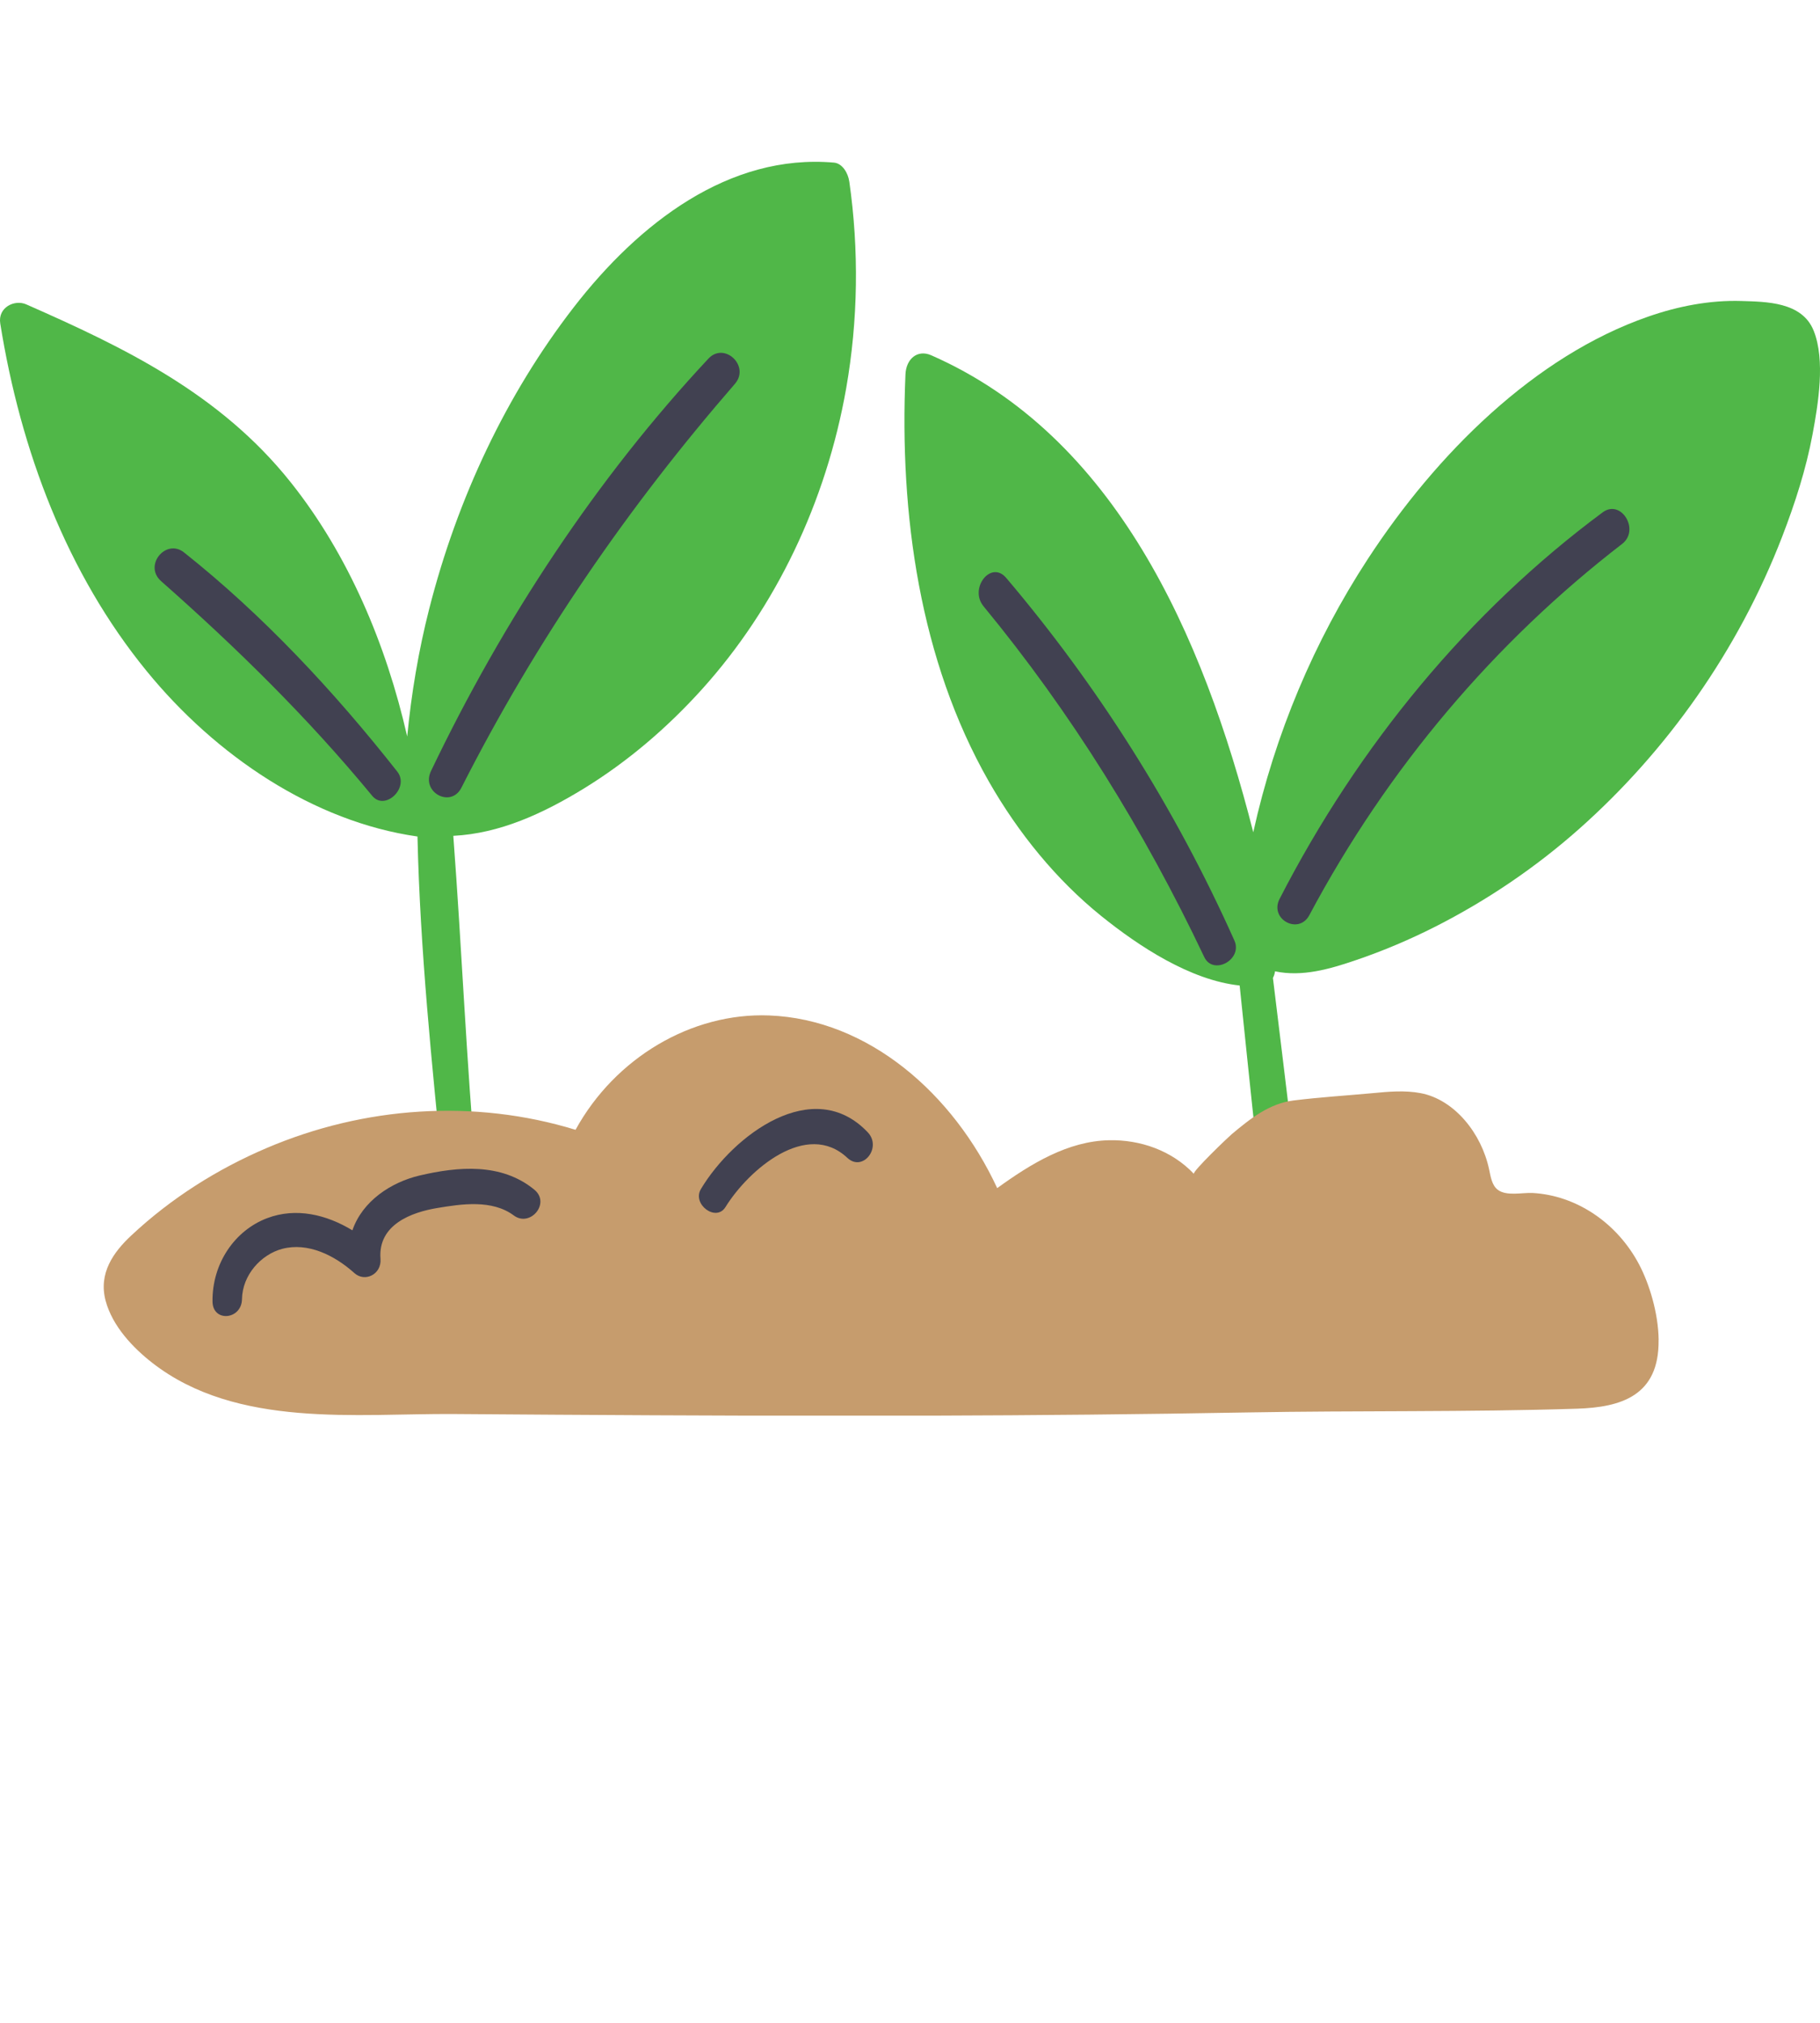 <svg width="180" height="200" viewBox="0 0 180 200" fill="none" xmlns="http://www.w3.org/2000/svg">
<g clip-path="url(#clip0_4002_1864)">
<path d="M179.371 32.691C178.221 29.823 174.636 29.839 172.237 29.761C169.112 29.663 165.971 30.272 163.01 31.303C151.755 35.208 142.053 44.9 135.286 55.257C129.979 63.38 126.09 72.582 123.949 82.289C118.956 62.663 110.224 43.089 92.099 35.126C90.738 34.527 89.618 35.481 89.551 37.013C88.948 50.862 90.965 65.294 97.799 77.271C100.713 82.372 104.483 86.993 108.909 90.562C112.653 93.58 117.734 96.917 122.603 97.438C123.727 108.218 124.811 119.029 126.224 129.762C126.539 132.13 129.855 131.918 129.628 129.489C128.602 118.544 127.219 107.604 125.894 96.69C126.002 96.489 126.069 96.267 126.1 96.035C128.798 96.608 131.526 95.808 134.115 94.926C136.798 94.013 139.418 92.904 141.961 91.615C147.026 89.041 151.812 85.822 156.155 81.975C164.831 74.284 171.907 64.345 176.271 53.029C177.524 49.774 178.623 46.39 179.268 42.919C179.82 39.943 180.542 35.615 179.376 32.701L179.371 32.691Z" fill="#50B748"/>
<path d="M122.082 92.987C116.223 79.886 108.579 67.821 99.516 57.139C98 55.349 95.813 58.181 97.278 59.95C105.917 70.431 113.164 82.098 119.101 94.622C119.978 96.478 122.933 94.885 122.082 92.987Z" fill="#414151"/>
<path d="M158.507 50.656C145.308 60.435 134.378 73.65 126.554 88.871C125.517 90.888 128.442 92.461 129.494 90.485C137.262 75.899 147.861 63.463 160.431 53.776C162.221 52.394 160.323 49.305 158.507 50.656Z" fill="#414151"/>
<path d="M83.991 17.934C83.878 17.125 83.32 16.155 82.485 16.078C72.092 15.17 63.174 22.076 56.742 30.385C50.062 39.015 45.224 49.294 42.444 60.219C41.392 64.35 40.685 68.564 40.273 72.819C38.184 63.664 34.439 54.824 28.755 47.69C21.761 38.901 12.229 34.331 2.589 30.091C1.449 29.591 -0.232 30.38 0.026 31.99C2.042 44.585 6.633 56.711 14.489 66.331C21.343 74.733 31.02 81.242 41.289 82.707C41.547 93.931 42.712 105.221 43.832 116.378C44.064 118.688 47.324 118.446 47.117 116.115C46.127 104.969 45.673 93.791 44.832 82.64C49.433 82.408 53.714 80.432 57.753 77.957C62.039 75.326 65.959 71.989 69.415 68.162C76.724 60.069 81.711 49.63 83.687 38.401C84.868 31.675 84.966 24.727 83.996 17.945L83.991 17.934Z" fill="#50B748"/>
<path d="M70.07 35.451C59.053 47.231 49.779 61.281 42.625 76.234C41.619 78.333 44.59 79.932 45.632 77.885C53.064 63.241 62.163 50.073 72.675 37.962C74.217 36.188 71.638 33.774 70.07 35.451Z" fill="#414151"/>
<path d="M39.288 76.285C33.016 68.322 25.98 60.791 18.197 54.617C16.418 53.209 14.169 55.896 15.933 57.459C23.376 64.03 30.39 70.895 36.812 78.684C38.081 80.226 40.541 77.869 39.288 76.285Z" fill="#414151"/>
<path d="M164.042 132.46C164.005 129.793 163.108 126.92 162.123 125.043C159.946 120.901 155.902 118.193 151.58 117.951C150.585 117.894 148.981 118.302 148.114 117.621C147.552 117.182 147.428 116.347 147.273 115.614C146.52 112.055 143.848 108.713 140.496 108.079C138.938 107.785 137.349 107.929 135.781 108.079C133.166 108.321 130.531 108.481 127.921 108.806C125.548 109.105 123.691 110.57 121.814 112.143C121.468 112.432 117.884 115.857 118.08 116.063C115.888 113.747 112.767 112.674 109.703 112.736C105.628 112.814 101.966 115.052 98.624 117.471C94.271 108.094 85.863 100.78 76.074 100.399C68.394 100.099 60.822 104.597 56.922 111.705C46.88 108.631 36.038 109.389 26.388 113.5C21.539 115.563 16.928 118.456 12.972 122.165C11.213 123.81 9.723 125.894 10.445 128.602C11.12 131.134 13.173 133.28 15.087 134.766C23.438 141.244 35.301 139.738 44.889 139.805C58.021 139.903 71.153 139.98 84.28 139.98C86.926 139.98 89.572 139.975 92.218 139.965C102.59 139.934 112.963 139.836 123.335 139.65C134.219 139.454 145.102 139.629 155.98 139.279C160.287 139.139 164.114 138.025 164.036 132.475L164.042 132.46Z" fill="#C69C6D"/>
<path d="M85.822 111.952C80.442 106.273 72.53 112.215 69.322 117.559C68.419 119.06 70.813 120.85 71.746 119.349C74.057 115.62 79.793 110.714 83.805 114.48C85.327 115.903 87.251 113.458 85.822 111.952Z" fill="#414151"/>
<path d="M52.848 117.626C49.578 114.939 45.276 115.341 41.505 116.223C38.684 116.883 35.847 118.745 34.852 121.644C32.278 120.081 29.281 119.364 26.434 120.437C23.21 121.649 20.972 124.924 21.018 128.685C21.044 130.768 23.896 130.49 23.933 128.452C23.974 126.039 25.836 124.032 27.894 123.48C30.457 122.799 33.093 124.115 35.053 125.874C36.09 126.807 37.751 125.997 37.632 124.465C37.358 121.051 40.763 119.849 43.223 119.442C45.627 119.039 48.665 118.575 50.815 120.174C52.43 121.376 54.477 118.967 52.848 117.626Z" fill="#414151"/>
</g>
<defs>
<clipPath id="clip0_4002_1864">
<rect width="180" height="123.965" fill="white" transform="translate(0 16)"/>
</clipPath>
</defs>
</svg>
